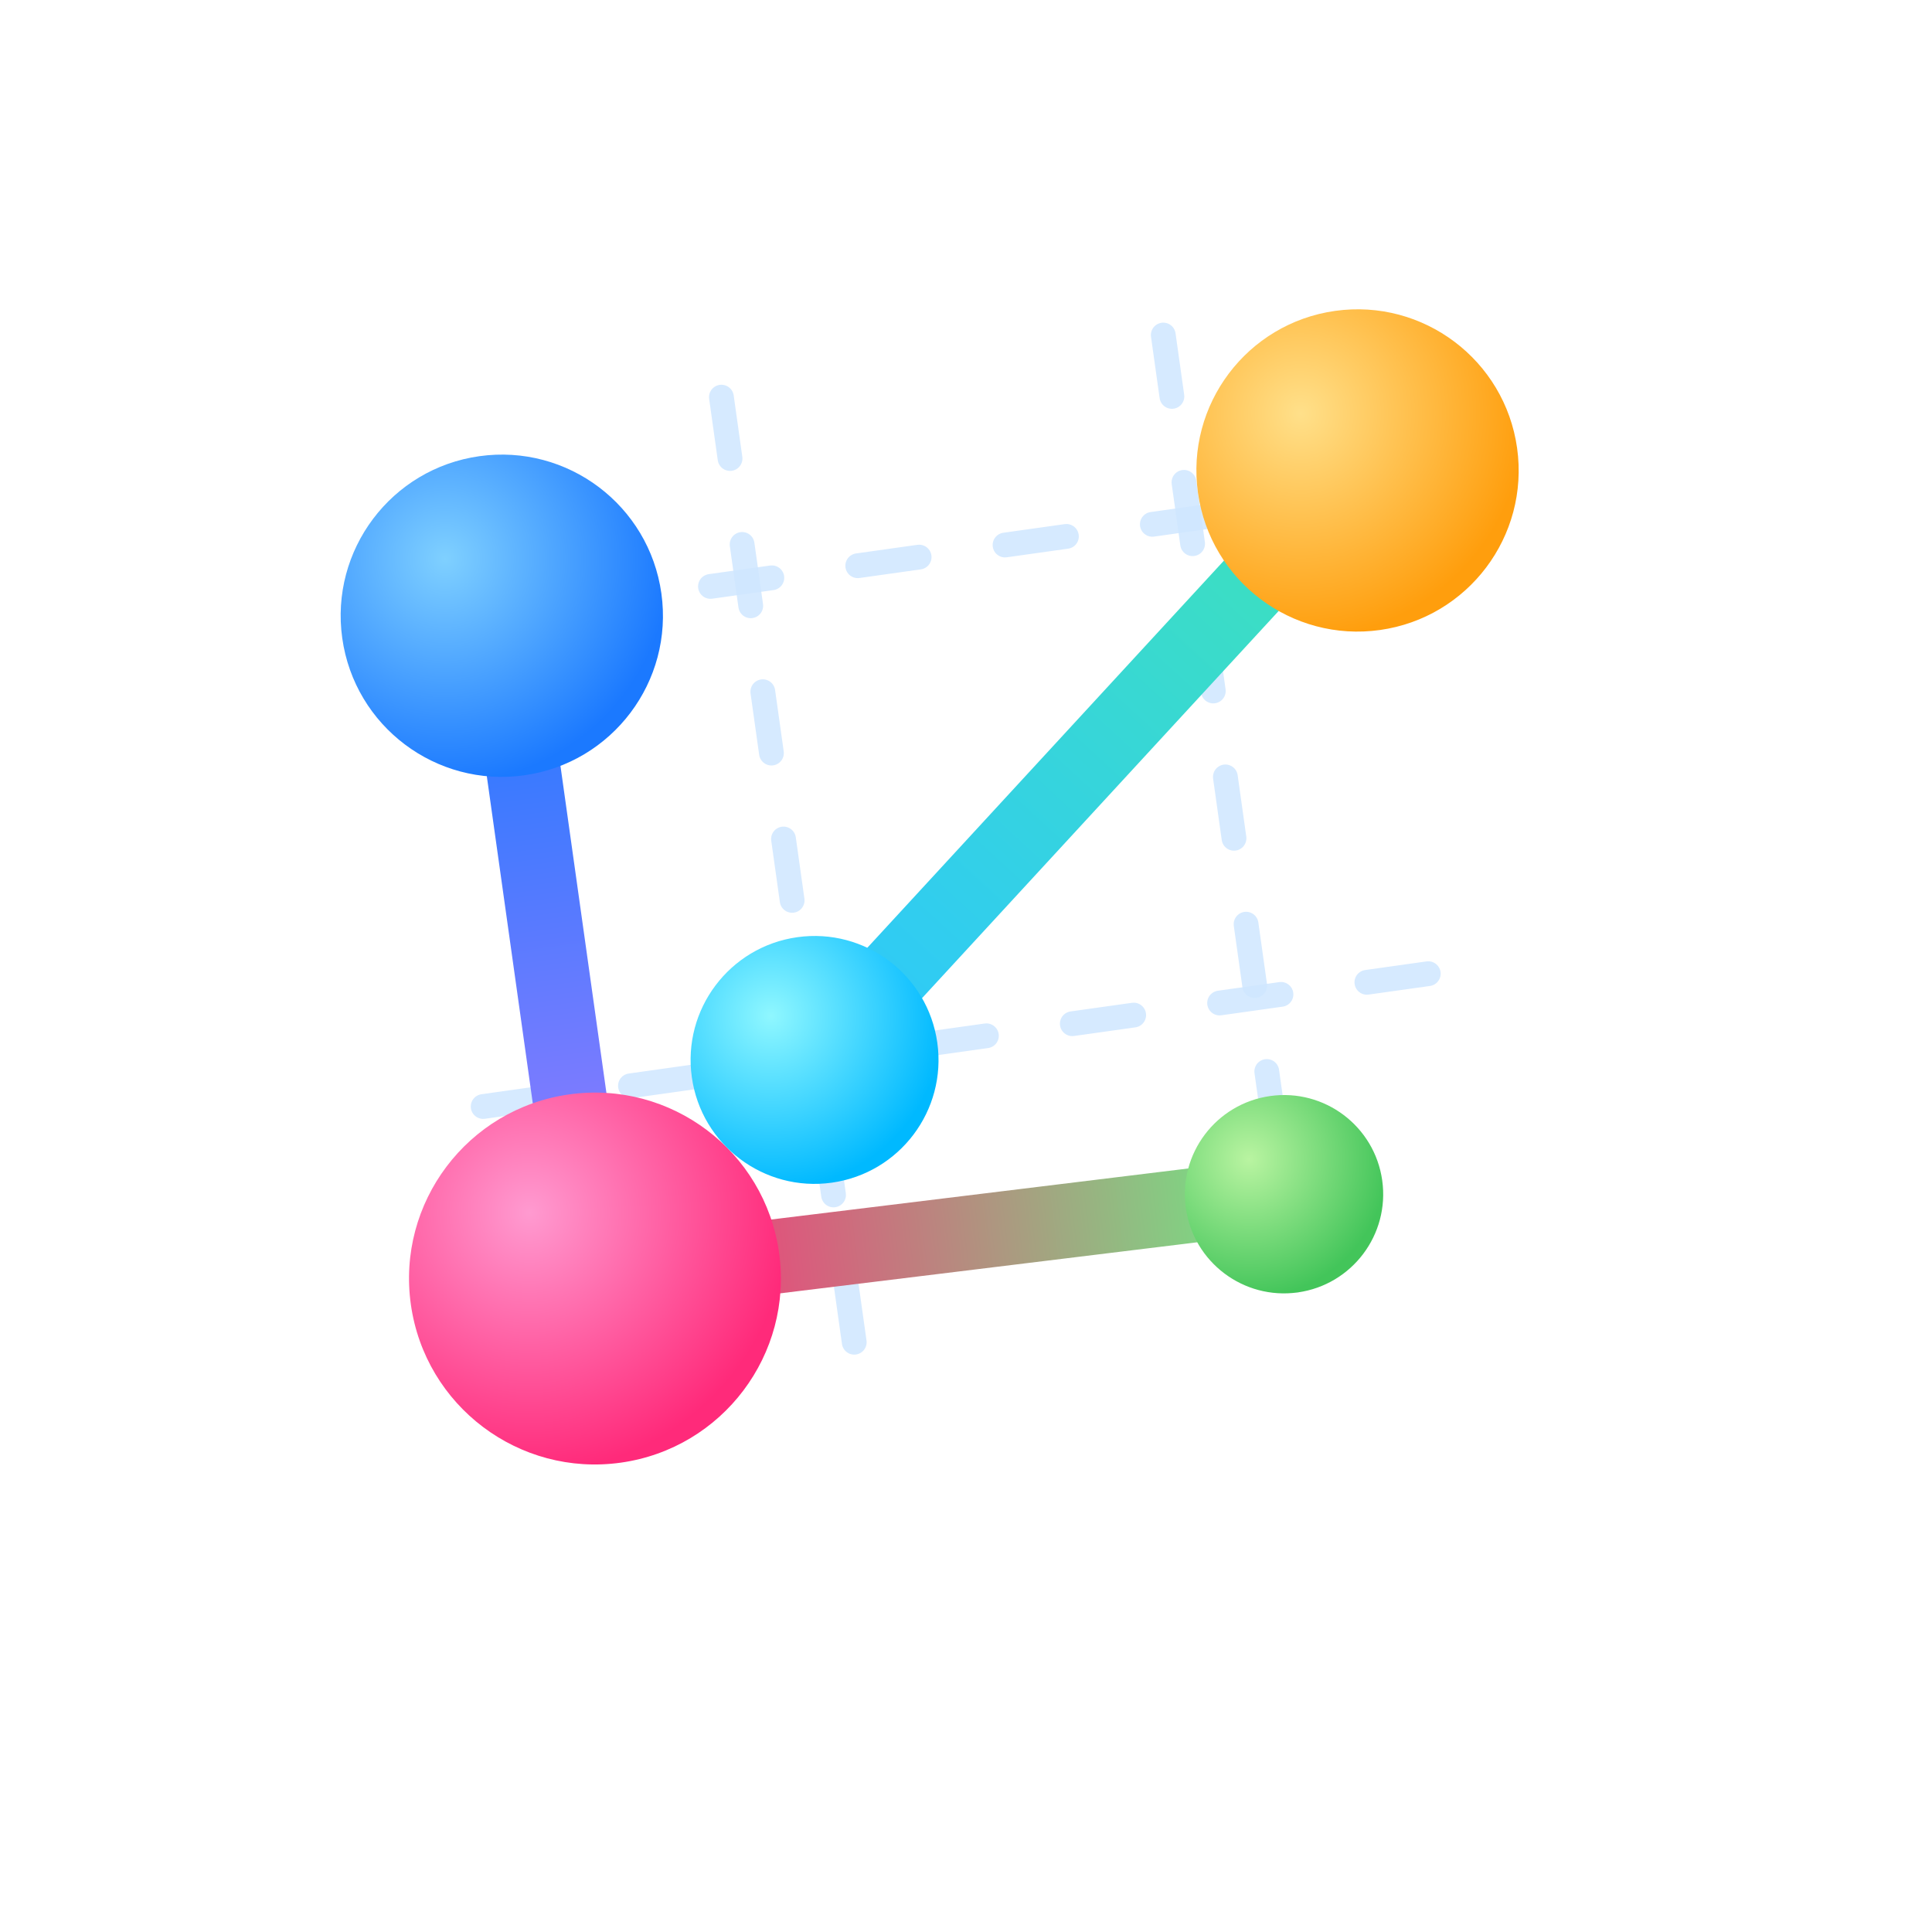 <svg preserveAspectRatio="xMidYMid meet" xmlns="http://www.w3.org/2000/svg" width="512" height="512" viewBox="111.5 119 311.75 311.75" role="img" aria-label="Ordinote icon">
  <defs>
    <filter id="cardShadow" x="-30%" y="-30%" width="160%" height="160%">
      <feDropShadow dx="0" dy="10" stdDeviation="10" flood-color="#000" flood-opacity="0.20"/>
    </filter>
    <filter id="subCardShadow" x="-30%" y="-30%" width="160%" height="160%">
      <feDropShadow dx="0" dy="8" stdDeviation="9" flood-color="#000" flood-opacity="0.16"/>
    </filter>

    <radialGradient id="nodeBlue" cx="35%" cy="30%" r="70%">
      <stop offset="0" stop-color="#7FD0FF"/>
      <stop offset="1" stop-color="#1B79FF"/>
    </radialGradient>
    <radialGradient id="nodePink" cx="35%" cy="30%" r="70%">
      <stop offset="0" stop-color="#FF9AD0"/>
      <stop offset="1" stop-color="#FF2A7A"/>
    </radialGradient>
    <radialGradient id="nodeOrange" cx="35%" cy="30%" r="70%">
      <stop offset="0" stop-color="#FFE08A"/>
      <stop offset="1" stop-color="#FF9E0D"/>
    </radialGradient>
    <radialGradient id="nodeGreen" cx="35%" cy="30%" r="70%">
      <stop offset="0" stop-color="#B9F4A1"/>
      <stop offset="1" stop-color="#43C55A"/>
    </radialGradient>
    <radialGradient id="nodeCyan" cx="35%" cy="30%" r="70%">
      <stop offset="0" stop-color="#8FF7FF"/>
      <stop offset="1" stop-color="#00B9FF"/>
    </radialGradient>

    <linearGradient id="lineDiag" x1="240" y1="288" x2="340" y2="206" gradientUnits="userSpaceOnUse">
      <stop offset="0" stop-color="#2DC7FF"/>
      <stop offset="1" stop-color="#3FE3B6"/>
    </linearGradient>
    <linearGradient id="lineVert" x1="200" y1="210" x2="200" y2="318" gradientUnits="userSpaceOnUse">
      <stop offset="0" stop-color="#1B79FF"/>
      <stop offset="1" stop-color="#9F7CFF"/>
    </linearGradient>
    <linearGradient id="lineBase" x1="205" y1="318" x2="312" y2="320" gradientUnits="userSpaceOnUse">
      <stop offset="0" stop-color="#FF2A7A"/>
      <stop offset="1" stop-color="#6EEB84"/>
    </linearGradient>

    <style>
      .grid { stroke:#CFE6FF; stroke-width:4; stroke-linecap:round; stroke-dasharray:10 14; opacity:.85; }
    </style>
  </defs>

  <g transform="translate(256 268) rotate(-8) translate(-256 -268)">
    <rect x="156" y="168" width="250" height="250" rx="34" fill="#FFFFFF" opacity="0.92" filter="url(#subCardShadow)"/>
    <rect x="126" y="136" width="260" height="260" rx="36" fill="#FFFFFF" filter="url(#cardShadow)"/>

    <line x1="186" y1="210" x2="340" y2="210" class="grid"/>
    <line x1="186" y1="288" x2="340" y2="288" class="grid"/>
    <line x1="240" y1="180" x2="240" y2="342" class="grid"/>
    <line x1="312" y1="180" x2="312" y2="342" class="grid"/>

    <line x1="200" y1="210" x2="200" y2="318" stroke="url(#lineVert)" stroke-width="12" stroke-linecap="round"/>
    <line x1="200" y1="318" x2="312" y2="320" stroke="url(#lineBase)" stroke-width="12" stroke-linecap="round"/>
    <line x1="240" y1="288" x2="340" y2="206" stroke="url(#lineDiag)" stroke-width="12" stroke-linecap="round"/>

    <circle cx="200" cy="210" r="26" fill="url(#nodeBlue)"/>
    <circle cx="200" cy="318" r="30" fill="url(#nodePink)"/>
    <circle cx="340" cy="206" r="26" fill="url(#nodeOrange)"/>
    <circle cx="312" cy="320" r="16" fill="url(#nodeGreen)"/>
    <circle cx="240" cy="288" r="20" fill="url(#nodeCyan)"/>
  </g>
</svg>
